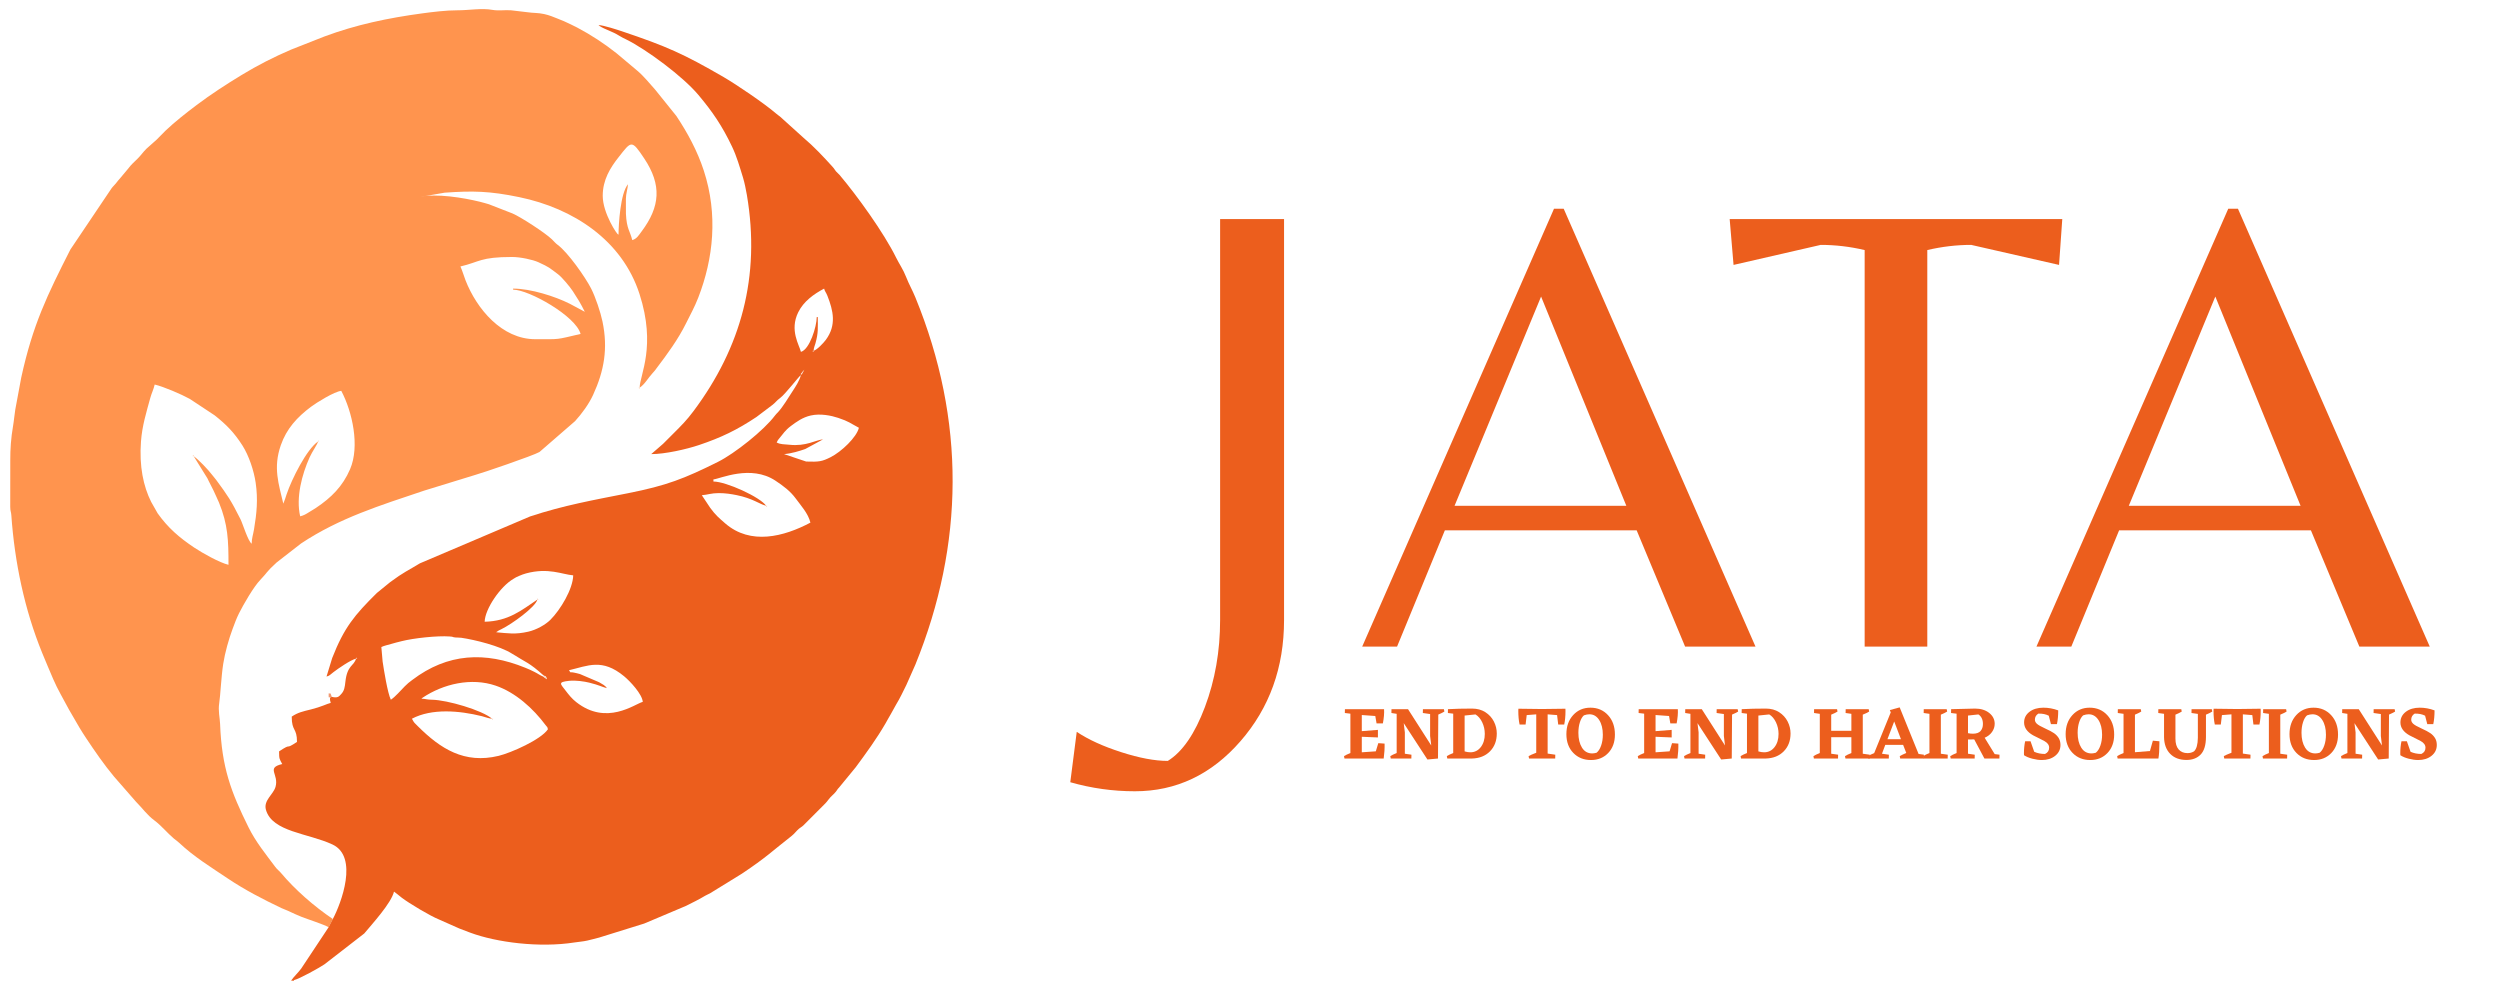 <svg xmlns="http://www.w3.org/2000/svg" xml:space="preserve" width="320" height="128" style="shape-rendering:geometricPrecision;text-rendering:geometricPrecision;image-rendering:optimizeQuality;fill-rule:evenodd;clip-rule:evenodd" viewBox="0 0 8466.66 3386.66"><defs><style>.fil3{fill:#f29970}.fil9{fill:#f3a784}.fil13,.fil14{fill:#ec5e1d;fill-rule:nonzero}</style></defs><g id="Layer_x0020_1"><path d="M0 0h8466.66v3386.66H0z" style="fill:none"/><g id="_2706369686864"><path d="m656 1545.08 46.47 74.92c3.21 6.35 5.49 11.97 9.45 19.1l10.82 21.32c6.61 15.34 12.54 26.04 18.96 41.73 30.44 74.44 32.12 128.21 32.12 210.66-29.35-6.84-88.55-39.86-116.39-58.55-50.95-34.2-88.02-66.14-123.48-115.72l-21.96-38.74c-26.62-53.04-40.75-120.93-34.53-204.74 3.95-53.14 18.07-98.14 31.43-147.08 4.81-17.6 10.9-28.01 15.02-45.68 29.76 6.94 89.92 32.66 119.04 48.76l83.81 55.42c40.01 31.52 66.43 58.58 94.25 102.12 21.74 34.03 38.98 85.39 44.9 126.46 8.17 56.62 3.53 102.89-5.53 157.24-3.13 18.79-8.02 31.18-8.02 49.1-12.92-9.46-29.88-67.1-38.06-83.32-32.34-64.12-42.67-79.21-81.84-132.37-6.41-8.7-8.37-9.84-14.33-17.8-12.56-16.77-46.3-52.23-62.13-62.83zm421.29-49.99c-38.69 25.91-89.74 128.36-106.66 178.96-2.42 7.25-2.84 8.02-5.29 16.13l-5.87 15.55c-15.64-67.13-35.06-121.38-8.54-197.76 19.53-56.28 55.48-95.17 101.96-130.1 19.09-14.35 80.22-52.26 102.94-54.15 37.63 71.12 63.26 187.54 29.75 265.38-25.09 58.28-64.01 96.57-115.42 130.92-8.19 5.47-15.3 9.37-24.28 15-9.68 6.08-17.39 10.79-29.29 13.56-14.78-63.44 5.81-141.69 32.11-199.96 8.97-19.88 25.6-42.36 28.59-53.53zm481.97-592.65c65.98-15.37 66.85-32.13 174.94-32.13 28.18 0 70.35 9.11 89.3 17.81 37.7 17.31 36.38 18.26 66.38 40.73 13.96 10.44 40.5 42.8 49.97 57.13 8.37 12.67 12.65 19.62 20.72 32.83 8.41 13.76 12.88 23.73 19.98 37.15l-51.18-27.37c-49.5-24.93-132.11-51.18-191.59-51.18v3.58c53.6 0 212.35 89.51 228.48 149.94-86.62 20.19-66.51 17.85-153.51 17.85-112.95 0-198.29-102.51-236.14-199.42-5.08-13.01-11.39-34.5-17.35-46.92zm535.53-107.11c-.55-.63-1.41-2.48-1.65-1.91-1.57 3.69-51.9-71.02-51.9-130.18 0-54.41 25.39-94.9 54.2-131.46 43.2-54.83 43.41-59.63 86.47 5.07 59.52 89.44 54.24 162.6-9.16 247.18-8.78 11.7-16.18 25.06-31.54 29.15-7.05-30.25-19.09-37.32-21.39-89.32l-.13-50.01c.18-18.74 5.84-33.14 7.23-49.89-25.82 29.71-32.13 135.71-32.13 171.37zm-981.8 2344.85 14.25-27.79c-63.11-42.47-127.76-98.96-175.83-156.17-6.77-8.05-12.29-11.06-19.08-20.19-32.08-43.1-66.02-84.42-90.68-134.24-59.09-119.37-90.65-201.9-96.26-350.02-.76-20.36-7.09-44.2-2.95-70.51 3.97-25.19 6.77-89.38 13.52-132.86 6.07-39.03 18.87-83.55 31.69-118.26 6.99-18.89 13.48-36.44 21.85-53.13 15.08-30.08 49.53-89.9 72.25-113.4 22.56-23.33 20.36-27.34 55.35-58.89l82.34-64.04c130.21-86.62 268.6-129.16 417.09-179.14l172.04-52.88c22.77-6.06 197.35-65.61 218.44-77.88l120.46-104.47c23.02-25.28 46.84-57.85 61.11-88.84 37.61-81.76 50.93-157.26 31.85-248.57-6.56-31.45-23.59-82.5-38.39-111.56-19.99-39.26-78.84-122.53-112.9-147.73-8.79-6.5-12.52-11.95-20.08-19.18-23.86-22.81-106.41-76.14-133.68-87.67l-79.67-31.01c-11.3-3.2-17.73-5.31-30.75-8.53-54.21-13.41-148.09-28.82-201.36-16.41l82.14-14.26c95.7-6.74 152.34-5.65 252.65 15.06 184.02 38 348.83 146.55 407.41 328.05 57.27 177.45 1.4 272.48.4 317.35 18.1-12.12 28.74-33.29 43.71-49.11 7.62-8.05 7.76-9 14.39-17.74 36.32-47.92 72.19-96.84 98.99-150.93 14.3-28.86 28.94-54.98 41.42-87.11 51.45-132.49 67.34-281.22 18.87-430.16-21.54-66.17-55.19-128.53-93.12-185.37l-71.66-88.99c-19.22-21.32-38.38-45.6-60.66-64.3l-69.84-58.69c-41.08-32.64-87.26-62.94-133.89-87.46-8.39-4.42-13.02-6.41-21.48-10.65-16.24-8.15-27.61-12.8-44.71-19.55-14.07-5.55-27.06-11.27-45.34-15.36-20.79-4.64-36.16-3.06-57.93-6.34l-54.28-6.4c-20.79-1.55-42.77 2.28-62.88-1.39-36.72-6.7-79.65 1.56-119.24 1.42-37.09-.14-84.79 5.83-118.2 10.33-115.54 15.58-224.25 38.3-332.09 78.49L985.6 168.12c-58.07 24.88-113.86 53.35-167.49 85.99C766 285.82 714.84 318.93 666.12 355.6c-34.85 26.23-74.57 57.37-105.7 87.09-11.04 10.55-19.14 19.97-30.19 30.51l-34 30.26c-12.47 12.36-17.86 21.58-30.33 33.93-11.48 11.38-22.17 20.51-31.25 33.02l-27.64 33.05c-7.47 8.22-7.89 9.17-14.54 17.6-5.74 7.28-9.22 9.31-14.97 17.16L238.24 845.26c-77.97 153.79-126.91 253.24-166.33 433.48L51.75 1387.1c-2.83 16.58-4.22 36.68-7.69 56.57-6.83 39.21-9.42 77.29-9.28 115.68l-.13 157.23c.24 16.82 2.8 15.1 3.73 28.4 11.21 159 44.37 318.9 104.6 466.64 12.92 31.68 23.85 56.83 37.04 87.92 15.09 35.58 35.73 69.46 53.55 103.53l35.4 60.99c8.88 14.61 14.54 23.55 23.58 37.12 29.32 43.97 59.41 87.77 93.09 128.26l74.89 85.78c21.68 21.67 37.19 44.67 61.95 63 24.17 17.89 43.9 42.84 66.61 61.92 7.81 6.57 9.59 6.57 17.8 14.33 49.23 46.56 108.76 83.22 164.78 120.83 57.21 38.41 119.72 70.75 181.8 100.25 9.13 4.34 13.61 5.07 22.7 9.43 14.84 7.11 30.5 14.29 44.46 19.8 23.88 9.42 73.45 24.96 92.36 35.4z" style="fill:#ff944e"/><path d="m985.87 3320.99 10.03.6c-.23-.88-.47-1.6-.73-2.12 19.6-4.57 86.86-42.26 103.54-53.56l134.77-104.42c27.36-32.83 91.84-103.21 100.86-141.92 8.03 5.38 16.89 13.51 25.96 20.45 25.67 19.65 97.1 62.16 126.13 73.8l69.25 30.72c11.1 4.53 25.64 9.9 36.16 13.82 89.56 33.39 235.25 52.04 353.84 33.41 17-2.66 27.37-2.82 43.53-6.44 15.2-3.42 24.6-6.27 39.89-10.1l152.49-47.44 140.55-59.39c12.2-5.79 22.1-11.12 33.28-16.7 12.3-6.13 21.06-11.3 32.18-17.8 5.77-3.36 9.72-4.7 16.66-8.33l108.25-66.69c82.64-55.1 102.01-75.94 168.47-127.87 9.58-7.48 15.83-16.83 25.23-24.74 6.86-5.75 7.18-4.24 14.32-10.67l62.43-62.54c10.38-10.37 14.6-13.91 23.73-26.24 7.98-10.8 16.5-15.85 24.24-25.75 5.24-6.72 4-7.03 10.85-14.13l56.34-68.63c35.69-48.39 70.22-95.55 101.11-148.81 6.7-11.55 11.13-20.46 18.09-31.87 7.35-12.03 10.69-20.45 17.86-32.13 13.31-21.7 23.17-43.46 34.3-65.67l30.69-69.28c165.59-408.07 170.53-826.29 0-1243.15-10.24-25.02-21.95-44.95-31.19-68.78-10.28-26.47-23.49-44.55-34.03-65.94-41.76-84.74-131.79-209.39-191.33-279.93-4.32-5.12-8.13-7.43-12.45-12.54-5.77-6.85-4.23-7.16-10.68-14.31-31.16-34.56-64.42-70.09-100-99.95l-78.79-71.15c-6.15-4.85-7.5-5.25-14.07-10.91-39.17-33.74-134.67-98.39-176.99-122.92-134.82-78.16-192.41-103.92-344.68-155.14-14.61-4.92-62.71-20.6-79-20.97l3.84 3.3c18.86 12.29 41.71 17.25 66.84 33.13 8.11 5.13 14.18 7.8 23.35 12.35 69.24 34.37 191.63 125.12 244.22 187.78 48.01 57.19 80.59 104.88 114.02 175.16 16.03 33.7 25.76 68.08 37.31 105.5 4.89 15.88 10.11 41.57 12.97 58.44 46.62 275.22-19.31 515.78-180.64 731.63-23.36 31.25-39.6 47.33-67.54 75.27-12.76 12.76-22.99 22.87-35.69 35.71l-40.17 34.81c46.68 0 118.74-16.23 162.01-30.78 75.21-25.32 128.83-51.18 194.32-94.87l54.92-41.49c9.68-7.59 13.82-14.48 24.32-22.09 18.92-13.71 63.62-73.33 71.4-78.54-4.28 18.37-18.19 39.44-27.89 54.22-14.68 22.35-31.84 52.02-49.74 71.66-4.63 5.09-5.67 5.13-10.2 11.21-37.16 49.93-136.45 128.71-192.99 156.9-114.37 57.01-173.57 80.16-304.43 106.14-118.21 23.48-217.07 40.83-331.85 78.72l-373.17 158.79c-40.71 24.97-54.52 29.39-100.64 63.59l-45.26 36.85c-75.6 74.87-110.68 116.86-151.15 220.16l-19.27 62.84c10.73-2.87 10.66-4.98 24.01-15.26 15.64-12.05 58.28-41.32 75.95-45.44-6.75 25.3-29.89 21.54-36.03 78.22-1.99 18.34-3.56 30.82-14.75 42.45-6.89 7.16-10.9 13.86-31.33 8.76l-5.87 2.67c-.66 9.91.3 9.27 2.3 17.85-13.13 3.07-30.97 13.17-67.12 22.13-26.99 6.69-43.61 9.98-64.98 24.29 0 51.05 17.85 36.9 17.85 85.68-45.05 30.17-13.29.39-60.69 32.13 0 26.5 1.56 25.55 10.71 42.84-56.12 13.08-10.42 33.85-22.72 77.25-7.36 25.96-41.5 45.79-32.46 77.73 21.29 75.22 143.23 79.02 225.42 117.49 88.92 41.63 29.48 199.17 1.1 252.35l-14.25 27.79-92.82 140.02c-9.9 13.52-24.2 26.45-34.3 40.79zm680.5-886.94c-33.12-28.79-152.02-63.56-203.45-64.31-18.73-.27-20.43-3.18-35.75-3.52l3.89-3.24c70.65-47.2 165.11-69.08 247.42-41 67.45 23 127.15 77.26 169.46 134.01 6.74 9.03 4.63 2.47 7.66 13.77-23.6 35.22-124.84 79.86-167 90.06-116.13 28.09-197.16-24.44-273.03-99.88-11.7-11.64-12.7-11.07-20.53-25.89 67.49-35.71 160.46-27.54 237.06-8.57 13.89 3.44 21.44 7.51 34.27 8.57zm389.15-103.53c-6.45-9.64-15.55-13.38-26.41-20l-65.06-27.77c-6.86-2.05-15.47-3.94-20.13-4.85-18.09-3.56-8.11 3.96-16.93-8.07 64.11-14.94 112.02-41.17 186.63 20.44 20.49 16.92 61.1 60.34 63.29 86.66-27.66 7.39-122.49 82.05-225.6.67-14.58-11.5-24.52-23.93-36.01-38.96-17.64-23.09-26.92-28.68 11.93-32.88 23.41-2.53 52.14 2.19 68.38 6.13 32.27 7.81 44.4 15.02 59.91 18.63zm-849.71-99.97v-3.56l4.17 2.97-4.17.59zm635.5 57.27c12.18 6.63 4.99-.18 11.09 12.58l-13.02-9.15c-12.85-5.34-16.02-9.04-28.98-15.51-12.79-6.39-17.89-8.79-31.93-14.48-135.46-54.93-262.1-49.82-382.46 41.67-11.45 8.7-14.99 11.14-25.08 21.33-14.23 14.36-31.74 35.12-47.3 45.53-11.08-23.1-23.44-100.16-27.81-129.28l-4.32-49.23c10.06-4.82 21.92-6.98 32.59-10.26 12.58-3.85 22.72-6.21 36.67-9.73 39.18-9.9 119.29-18.99 162.83-15.74 14.09 1.05 6.54 2.03 18.11 3.31 7.15.8 12.87-.04 20.37 1.05 46.99 6.86 130.81 27.76 171.43 53.49 49.04 31.06 57.46 29.14 107.81 74.42zm-21.42-257.2c-53.43 35.78-97.57 73.18-178.51 74.98.95-42.78 52.73-119.29 97.54-145.24 10.23-5.93 6.97-4.87 18.74-9.82 9.26-3.89 15.17-6.25 23.59-8.54 76.06-20.6 122.17 3.36 160.03 6.51-1.04 46.38-43.15 116.72-77.6 150.89-16.6 16.47-47.03 33.56-74.41 39.84-45.05 10.33-69.36 5.32-108.62 2.06.64-.56 1.6-2.3 1.9-1.66l6.36-4.36c3.04-1.73 7.07-3.48 9.58-4.7 35.4-17.36 114.52-74.2 121.4-99.96zm774.73-317.74c-19.59-29.27-135.67-82.12-178.5-82.12v-7.14c22.33-1.86 126.21-51.17 209.97 4.23 26.12 17.28 50.61 35.59 68.5 60.03 17.92 24.48 42.82 51.39 49.98 82.12-90.2 47.73-202.53 76.97-288.31 2.7-21.78-18.85-33.12-28.42-50.89-52.66l-28.53-42.87c20.37-1.69 32.16-7.18 57.1-7.19 22.92-.01 42.49 3.15 61.04 6.88 54.09 10.88 78.27 31.03 99.64 36.02zm192.79-224.93c-25.41 2.12-57.18 24.55-114.44 18.23-19.79-2.19-27.86-.42-42.64-7.52 4.8-9.07 2.77-7.1 9.8-15.17 12.21-14 18.18-25.67 38.01-40.54 19.7-14.75 39.92-29.51 67.7-35.84 32.68-7.45 69.76.34 92.91 8.09 36.67 12.27 39.56 17.35 70.05 33.48-7.43 31.89-59.05 81.32-96.39 99.97-28.52 14.24-38.53 15.94-82.26 14.42l-74.84-25.13c25.36-2.12 52.04-10.35 71.93-17.34l60.17-32.65zm-71.4-221.85-3.57 4.07-.14-3.57 11.5-14.62-7.79 14.12zm39.27-78.05v3.58l-4.17-2.98 4.17-.6c.98-11.82 4.04-16.72 6.49-25.64 9.97-36.28 7.79-50.05 7.79-88.6h-3.57c0 32.63-24.27 110-53.55 117.82-5.4-23.19-39.19-73.11-9.12-134.08 18.2-36.91 52.49-61.53 87.66-80.14 2.82 10.55 6.36 12.03 11.24 24.47 19.51 49.72 31.54 99.13-5.46 149.11-7.77 10.49-29.72 33.93-41.48 37.06z" style="fill:#ec5e1d"/><path d="m1117.83 2362.65 5.87-2.67-4.17-11.39-6.54-.22c0 22.43.16 8.85 4.84 14.28z" class="fil3"/><path d="m1839.38 2291.25 13.02 9.15c-6.1-12.76 1.09-5.95-11.09-12.58l-1.93 3.43z" style="fill:#f9ddcf"/><path d="m2712.3 1266.6 3.71-.5 7.8-14.12z" style="fill:#fadbcd"/><path d="M2166.2 1313.01h-3.57l2.97 4.17z" style="fill:#ffc198"/><path d="M1077.29 1495.09h3.57l-2.98-4.16z" style="fill:#ffc5a0"/><path d="M1666.37 2434.05v3.58l4.16-2.98z" style="fill:#f6b99d"/><path d="M1819.89 2030.62h3.57l-2.98-4.16z" class="fil9"/><path d="M656 1545.08v-3.57l-4.16 2.97z" style="fill:#ffb586"/><path d="M2594.62 1712.88v3.56l4.17-2.97z" style="fill:#f5b293"/><path d="m2787.41 1487.95 7.68-1.96z" class="fil3"/><path d="m2055.52 2330.52 6.96 4.11z" style="fill:#f39d76"/><path d="m2026.96 84.86-6.96-4.1z" class="fil9"/></g><path d="M4132.11 2100.15V741.89h216.54v1358.26c0 160.4-49.22 297.1-147.64 410.11-98.43 113-217.63 169.51-357.61 169.51-74.37 0-147.27-10.21-218.72-30.62l21.87-170.61c39.37 26.25 89.68 49.22 150.92 68.9 61.24 19.69 113.73 29.53 157.48 29.53 49.57-30.62 91.5-91.5 125.76-182.63 34.27-91.14 51.4-189.2 51.4-294.19z" class="fil13"/><path id="_1" d="m4613.3 2189.83 649.61-1482.94h32.8l649.61 1482.94h-238.41l-164.04-393.7h-649.6l-161.86 393.7H4613.3zm312.77-476.81h581.81l-288.72-708.66-293.09 708.66z" class="fil13"/><path id="_2" d="M6527.12 2189.83h-212.16V846.88c-49.58-11.67-99.15-17.5-148.73-17.5l-295.27 67.8-13.13-155.29h1126.42l-10.94 155.29-297.46-67.8c-49.57 0-99.15 5.83-148.73 17.5v1342.95z" class="fil13"/><path id="_3" d="m6896.76 2189.83 649.61-1482.94h32.8l649.61 1482.94h-238.41l-164.04-393.7h-649.6l-161.86 393.7h-118.11zm312.77-476.81h581.81l-288.72-708.66-293.09 708.66z" class="fil13"/><path d="M4689.15 2518.33c.34 16.59-.67 33.44-3.05 50.54h-132.83l-1.53-8.13c4.91-3.21 12.11-6.69 21.59-10.41v-133.35l-18.79-2.28.25-12.96h132.58c.85 13.89-.5 29.98-4.06 48.26h-21.33l-4.32-25.14-45.72-3.3v54.6l54.61-4.31v25.65l-54.61-2.29v52.58l47.5-3.3 8.38-27.69 21.33 1.53z" class="fil14"/><path id="_1_0" d="M4891.58 2409.87c-5.25 3.22-12.11 6.61-20.57 10.16l-1.02 148.84-35.81 3.3-80.26-123.18 3.81 31.24v72.38l22.35 3.31-.26 12.95h-69.84l-1.53-8.13c4.91-3.21 12.11-6.69 21.59-10.41v-132.84l-17.78-2.79.26-12.96h56.38l-.25.26 78.48 122.68-3.81-32.26v-74.17l-24.63-3.55.25-12.96h71.12l1.52 8.13z" class="fil14"/><path id="_2_1" d="M4985.3 2399.71c17.45 0 32.47 4.07 45.09 12.19 12.61 8.13 22.22 18.63 28.83 31.5 6.6 12.87 9.9 26.41 9.9 40.64 0 24.72-7.66 44.87-22.99 60.45-15.32 15.58-35.68 23.7-61.08 24.38h-83.56l-1.53-8.13c4.91-3.21 12.11-6.69 21.59-10.41v-133.35l-18.03-2.28.25-12.96c24.39-1.35 51.56-2.03 81.53-2.03zm-5.84 148.08c14.56 0 26.38-5.84 35.43-17.53 9.06-11.68 13.59-26.58 13.59-44.7 0-14.05-2.92-27.18-8.76-39.37-5.84-12.19-13.42-21.08-22.73-26.67l-36.83 3.81v121.41c6.94 2.03 13.38 3.05 19.3 3.05z" class="fil14"/><path id="_3_2" d="m5301.53 2400.22.25 7.37c0 17.44-1.44 32.85-4.32 46.22h-20.32l-3.81-32-32-2.54v132.84l25.91 3.81-.26 12.95h-88.64l-1.52-8.13c3.72-2.37 12.36-6.18 25.91-11.43v-130.04l-32.26 2.54-3.81 32h-20.32c-2.88-13.37-4.32-28.78-4.32-46.22l.26-7.37 80 1.02 79.25-1.02z" class="fil14"/><path id="_4" d="M5386.1 2396.66c24.22 0 44.11 8.43 59.69 25.28 15.58 16.84 23.37 38.73 23.37 65.65 0 25.91-7.58 46.78-22.73 62.61-15.16 15.83-34.59 23.75-58.3 23.75-24.38 0-44.36-8.04-59.94-24.13-15.58-16.09-23.36-37.25-23.36-63.5 0-26.41 7.66-47.96 22.98-64.64 15.33-16.68 34.76-25.02 58.29-25.02zm-21.84 25.91c-5.59 4.74-10.12 12.45-13.59 23.11-3.47 10.67-5.21 22.69-5.21 36.07 0 20.49 4.07 37.25 12.2 50.29 8.12 13.04 19.72 19.56 34.79 19.56 3.9 0 8.72-.76 14.48-2.29 6.43-5.08 11.6-13.12 15.49-24.13 3.9-11 5.84-23.28 5.84-36.82 0-20.49-4.14-37.17-12.44-50.04-8.3-12.87-19.3-19.3-33.02-19.3-5.76 0-11.94 1.18-18.54 3.55z" class="fil14"/><path id="_5" d="M5684.03 2518.33c.34 16.59-.67 33.44-3.05 50.54h-132.83l-1.53-8.13c4.91-3.21 12.11-6.69 21.59-10.41v-133.35l-18.79-2.28.25-12.96h132.58c.85 13.89-.5 29.98-4.06 48.26h-21.33l-4.32-25.14-45.72-3.3v54.6l54.61-4.31v25.65l-54.61-2.29v52.58l47.5-3.3 8.38-27.69 21.33 1.53z" class="fil14"/><path id="_6" d="M5886.46 2409.87c-5.25 3.22-12.11 6.61-20.57 10.16l-1.02 148.84-35.81 3.3-80.26-123.18 3.81 31.24v72.38l22.35 3.31-.26 12.95h-69.84l-1.53-8.13c4.91-3.21 12.11-6.69 21.59-10.41v-132.84l-17.78-2.79.26-12.96h56.38l-.25.26 78.48 122.68-3.81-32.26v-74.17l-24.63-3.55.25-12.96h71.12l1.52 8.13z" class="fil14"/><path id="_7" d="M5980.18 2399.71c17.45 0 32.47 4.07 45.09 12.19 12.61 8.13 22.22 18.63 28.83 31.5 6.6 12.87 9.9 26.41 9.9 40.64 0 24.72-7.66 44.87-22.99 60.45-15.32 15.58-35.68 23.7-61.08 24.38h-83.56l-1.53-8.13c4.91-3.21 12.11-6.69 21.59-10.41v-133.35l-18.03-2.28.25-12.96c24.39-1.35 51.56-2.03 81.53-2.03zm-5.84 148.08c14.56 0 26.38-5.84 35.43-17.53 9.06-11.68 13.59-26.58 13.59-44.7 0-14.05-2.92-27.18-8.76-39.37-5.84-12.19-13.42-21.08-22.73-26.67l-36.83 3.81v121.41c6.94 2.03 13.38 3.05 19.3 3.05z" class="fil14"/><path id="_8" d="m6332.22 2555.92-.25 12.95h-82.04l-1.53-8.13c4.91-3.21 12.11-6.69 21.59-10.41v-53.59h-68.32v55.87l23.37 3.31-.26 12.95H6143l-1.53-8.13c4.91-3.21 12.11-6.69 21.59-10.41v-132.84l-19.55-2.79.25-12.96h77.72l1.52 8.13c-6.26 3.73-13.37 7.2-21.33 10.42v54.6h68.32v-57.4l-19.55-2.79.25-12.96h77.97l1.53 8.13c-5.42 3.39-12.62 6.86-21.59 10.42v132.32l23.62 3.31z" class="fil14"/><path id="_9" d="m6515.6 2555.92-.26 12.95h-80l-1.53-8.13c4.74-2.88 12.11-6.43 22.1-10.67l-10.67-27.43h-60.45l-11.17 29.97 23.36 3.31-.25 12.95h-69.09l-1.52-8.13c5.08-3.21 12.11-6.6 21.08-10.16l56.13-137.91-3.04-7.88 33.27-9.14 64 157.73 18.04 2.54zm-77.72-52.58-22.86-59.94-22.86 59.94h45.72z" class="fil14"/><path id="_10" d="m6596.37 2555.92-.26 12.95h-81.78l-1.53-8.13c4.91-3.21 12.11-6.69 21.59-10.41v-132.84l-19.55-2.79.25-12.96h77.72l1.52 8.13c-6.26 3.73-13.37 7.2-21.33 10.42v132.32l23.37 3.31z" class="fil14"/><path id="_11" d="m6771.62 2555.92-.26 12.95h-50.8l-34.54-64.77-21.08.26v48.25l22.86 3.31-.26 12.95h-81.27l-1.53-8.13c4.91-3.21 12.11-6.69 21.59-10.41v-133.35l-18.79-2.28.25-12.96 81.02-2.03c19.48 0 35.44 4.91 47.88 14.73 12.45 9.83 18.67 22.1 18.67 36.83 0 9.99-3.05 19.26-9.14 27.81-6.1 8.56-14.4 15.03-24.89 19.43l34.03 55.37 16.26 2.04zm-106.68-72.9c5.76 1.19 11.26 1.78 16.51 1.78 12.02 0 20.7-3.05 26.03-9.14 5.34-6.1 8-13.97 8-23.63 0-14.9-5.08-25.73-15.24-32.51l-35.3 3.81v59.69z" class="fil14"/><path id="_12" d="M6978.11 2522.9c0 15.07-5.97 27.34-17.91 36.83-11.93 9.48-26.96 14.22-45.08 14.22-9.82 0-20.49-1.48-32-4.45-11.52-2.96-21-6.9-28.45-11.81l-.25-7.11c0-14.05 1.35-27.43 4.06-40.13h18.29l12.44 35.56c10.67 4.91 22.86 7.37 36.58 7.37 9.31-4.41 13.97-11.52 13.97-21.34 0-8.97-5.5-16.51-16.51-22.6l-38.1-19.31c-20.15-11.51-30.22-25.99-30.22-43.43 0-14.73 6.09-26.75 18.28-36.07 12.19-9.31 27.86-13.97 46.99-13.97 16.93 0 33.7 3.05 50.29 9.15 0 17.95-1.44 33.44-4.32 46.48h-20.32l-7.36-28.45c-9.82-5.08-21.59-7.45-35.31-7.11-7.79 4.91-11.68 11.77-11.68 20.57 0 5.08 2.24 9.7 6.73 13.85 4.49 4.14 13.63 9.35 27.43 15.62 13.8 6.26 23.96 11.64 30.48 16.12 6.52 4.49 11.81 9.99 15.87 16.51 4.07 6.52 6.1 14.35 6.1 23.5z" class="fil14"/><path id="_13" d="M7076.91 2396.66c24.22 0 44.11 8.43 59.69 25.28 15.58 16.84 23.37 38.73 23.37 65.65 0 25.91-7.58 46.78-22.73 62.61-15.16 15.83-34.59 23.75-58.3 23.75-24.38 0-44.36-8.04-59.94-24.13-15.58-16.09-23.36-37.25-23.36-63.5 0-26.41 7.66-47.96 22.98-64.64 15.33-16.68 34.76-25.02 58.29-25.02zm-21.84 25.91c-5.59 4.74-10.12 12.45-13.59 23.11-3.47 10.67-5.21 22.69-5.21 36.07 0 20.49 4.07 37.25 12.2 50.29 8.12 13.04 19.72 19.56 34.79 19.56 3.9 0 8.72-.76 14.48-2.29 6.43-5.08 11.6-13.12 15.49-24.13 3.9-11 5.84-23.28 5.84-36.82 0-20.49-4.14-37.17-12.44-50.04-8.3-12.87-19.3-19.3-33.02-19.3-5.76 0-11.94 1.18-18.54 3.55z" class="fil14"/><path id="_14" d="M7313.12 2519.6c0 20.32-1.1 36.74-3.3 49.27h-138.17l-1.53-8.13c4.91-3.21 12.11-6.69 21.59-10.41v-132.84l-19.55-2.79.25-12.96h77.72l1.52 8.13c-6.26 3.73-13.37 7.2-21.33 10.42v127.24l50.8-4.06 9.9-35.05 22.1 2.03v9.15z" class="fil14"/><path id="_15" d="M7492.18 2409.87c-6.26 3.73-13.37 7.2-21.33 10.42v75.94c-.17 27.09-6.14 46.78-17.91 59.05-11.76 12.28-27.81 18.42-48.13 18.42-23.2 0-41.57-6.9-55.11-20.7-13.55-13.8-20.49-32.81-20.83-57.03v-78.48l-19.56-2.79.26-12.96h77.72l1.52 8.13c-6.26 3.73-13.38 7.2-21.33 10.42v81.27c0 16.09 3.64 28.28 10.92 36.58 7.28 8.29 17.27 12.44 29.97 12.44 8.3 0 15.66-2.03 22.1-6.09 8.29-7.79 12.61-23.03 12.95-45.72v-81.02l-21.59-3.05.25-12.96h68.58l1.52 8.13z" class="fil14"/><path id="_16" d="m7656.01 2400.22.25 7.37c0 17.44-1.44 32.85-4.32 46.22h-20.32l-3.81-32-32-2.54v132.84l25.91 3.81-.26 12.95h-88.64l-1.52-8.13c3.72-2.37 12.36-6.18 25.91-11.43v-130.04l-32.26 2.54-3.81 32h-20.32c-2.88-13.37-4.32-28.78-4.32-46.22l.26-7.37 80 1.02 79.25-1.02z" class="fil14"/><path id="_17" d="m7745.92 2555.92-.26 12.95h-81.78l-1.53-8.13c4.91-3.21 12.11-6.69 21.59-10.41v-132.84l-19.55-2.79.25-12.96h77.72l1.52 8.13c-6.26 3.73-13.37 7.2-21.33 10.42v132.32l23.37 3.31z" class="fil14"/><path id="_18" d="M7835.06 2396.66c24.22 0 44.11 8.43 59.69 25.28 15.58 16.84 23.37 38.73 23.37 65.65 0 25.91-7.58 46.78-22.73 62.61-15.16 15.83-34.59 23.75-58.3 23.75-24.38 0-44.36-8.04-59.94-24.13-15.58-16.09-23.36-37.25-23.36-63.5 0-26.41 7.66-47.96 22.98-64.64 15.33-16.68 34.76-25.02 58.29-25.02zm-21.84 25.91c-5.59 4.74-10.12 12.45-13.59 23.11-3.47 10.67-5.21 22.69-5.21 36.07 0 20.49 4.07 37.25 12.2 50.29 8.12 13.04 19.72 19.56 34.79 19.56 3.9 0 8.72-.76 14.48-2.29 6.43-5.08 11.6-13.12 15.49-24.13 3.9-11 5.84-23.28 5.84-36.82 0-20.49-4.14-37.17-12.44-50.04-8.3-12.87-19.3-19.3-33.02-19.3-5.76 0-11.94 1.18-18.54 3.55z" class="fil14"/><path id="_19" d="M8111.4 2409.87c-5.25 3.22-12.11 6.61-20.57 10.16l-1.02 148.84-35.81 3.3-80.26-123.18 3.81 31.24v72.38l22.35 3.31-.26 12.95h-69.84l-1.53-8.13c4.91-3.21 12.11-6.69 21.59-10.41v-132.84l-17.78-2.79.26-12.96h56.38l-.25.26 78.48 122.68-3.81-32.26v-74.17l-24.63-3.55.25-12.96h71.12l1.52 8.13z" class="fil14"/><path id="_20" d="M8252.62 2522.9c0 15.07-5.97 27.34-17.91 36.83-11.93 9.48-26.96 14.22-45.08 14.22-9.82 0-20.49-1.48-32-4.45-11.52-2.96-21-6.9-28.45-11.81l-.25-7.11c0-14.05 1.35-27.43 4.06-40.13h18.29l12.44 35.56c10.67 4.91 22.86 7.37 36.58 7.37 9.31-4.41 13.97-11.52 13.97-21.34 0-8.97-5.5-16.51-16.51-22.6l-38.1-19.31c-20.15-11.51-30.22-25.99-30.22-43.43 0-14.73 6.09-26.75 18.28-36.07 12.19-9.31 27.86-13.97 46.99-13.97 16.93 0 33.7 3.05 50.29 9.15 0 17.95-1.44 33.44-4.32 46.48h-20.32l-7.36-28.45c-9.82-5.08-21.59-7.45-35.31-7.11-7.79 4.91-11.68 11.77-11.68 20.57 0 5.08 2.24 9.7 6.73 13.85 4.49 4.14 13.63 9.35 27.43 15.62 13.8 6.26 23.96 11.64 30.48 16.12 6.52 4.49 11.81 9.99 15.87 16.51 4.07 6.52 6.1 14.35 6.1 23.5z" class="fil14"/></g></svg>